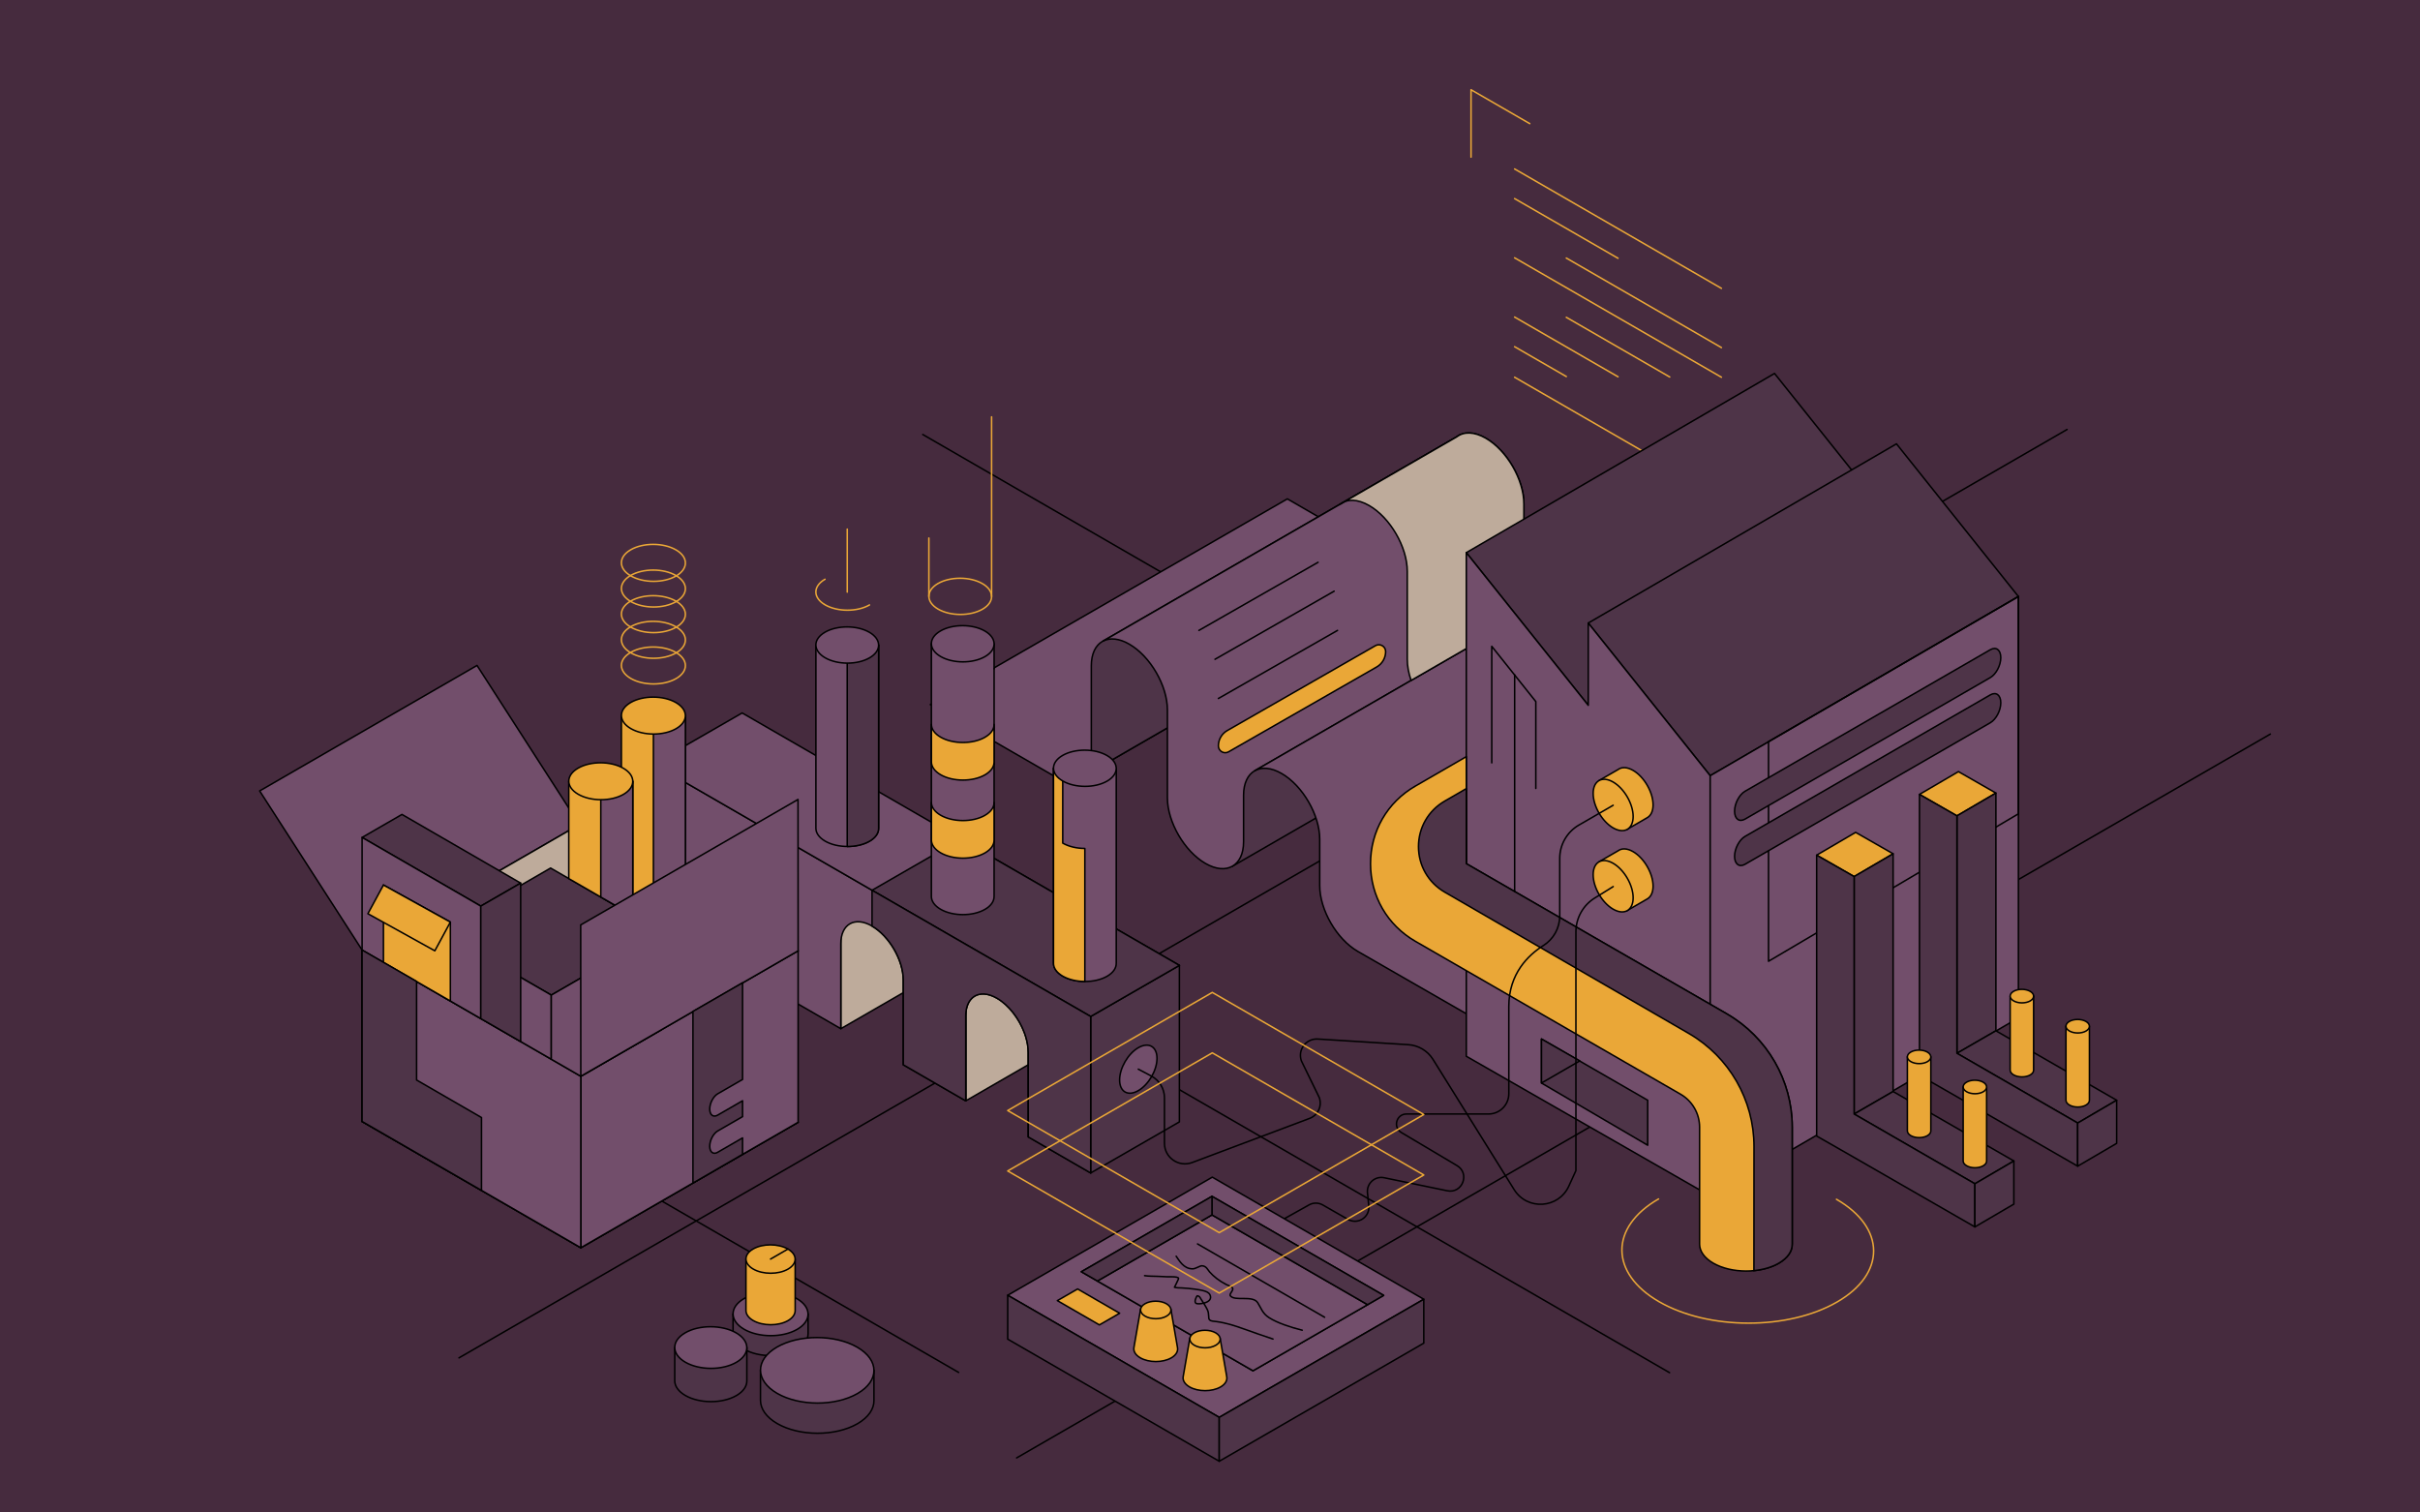 <?xml version="1.0" encoding="UTF-8"?><svg id="Layer_1" xmlns="http://www.w3.org/2000/svg" width="880" height="550" viewBox="0 0 880 550"><rect x="-24.48" y="-23.56" width="928.95" height="597.13" style="fill:#462b3e;"/><line x1="825.58" y1="266.94" x2="369.69" y2="530.15" style="fill:#724e6b; stroke:#000; stroke-linecap:round; stroke-linejoin:round; stroke-width:.55px;"/><line x1="751.66" y1="156.17" x2="166.91" y2="493.77" style="fill:#724e6b; stroke:#000; stroke-linecap:round; stroke-linejoin:round; stroke-width:.55px;"/><line x1="427.08" y1="395.22" x2="607.11" y2="499.16" style="fill:#724e6b; stroke:#000; stroke-linecap:round; stroke-linejoin:round; stroke-width:.55px;"/><line x1="199.76" y1="413.14" x2="348.59" y2="499.07" style="fill:#724e6b; stroke:#000; stroke-linecap:round; stroke-linejoin:round; stroke-width:.55px;"/><line x1="335.55" y1="158" x2="684.17" y2="359.27" style="fill:#724e6b; stroke:#000; stroke-linecap:round; stroke-linejoin:round; stroke-width:.55px;"/><polyline points="534.92 57.14 534.92 32.63 556.28 44.96" style="fill:none; stroke:#eaa737; stroke-linecap:round; stroke-linejoin:round; stroke-width:.55px;"/><line x1="550.77" y1="61.44" x2="625.97" y2="104.86" style="fill:none; stroke:#eaa737; stroke-linecap:round; stroke-linejoin:round; stroke-width:.55px;"/><line x1="550.77" y1="72.22" x2="588.37" y2="93.92" style="fill:none; stroke:#eaa737; stroke-linecap:round; stroke-linejoin:round; stroke-width:.55px;"/><line x1="569.57" y1="93.84" x2="625.97" y2="126.4" style="fill:none; stroke:#eaa737; stroke-linecap:round; stroke-linejoin:round; stroke-width:.55px;"/><line x1="550.77" y1="93.76" x2="625.97" y2="137.18" style="fill:none; stroke:#eaa737; stroke-linecap:round; stroke-linejoin:round; stroke-width:.55px;"/><line x1="550.77" y1="137.18" x2="625.97" y2="180.59" style="fill:none; stroke:#eaa737; stroke-linecap:round; stroke-linejoin:round; stroke-width:.55px;"/><line x1="569.57" y1="115.39" x2="607.17" y2="137.09" style="fill:none; stroke:#eaa737; stroke-linecap:round; stroke-linejoin:round; stroke-width:.55px;"/><line x1="550.77" y1="115.3" x2="588.37" y2="137.01" style="fill:none; stroke:#eaa737; stroke-linecap:round; stroke-linejoin:round; stroke-width:.55px;"/><line x1="550.77" y1="126.08" x2="569.57" y2="136.93" style="fill:none; stroke:#eaa737; stroke-linecap:round; stroke-linejoin:round; stroke-width:.55px;"/><path d="M522.66,207.97c-2.52,1.59-6.09,1.43-10.04-.85l-44.49-25.71-129.83,74.81,44.69,25.8c3.79,2.19,7.22,2.42,9.72,1.04l129.95-75.09Z" style="fill:#724e6b; stroke:#000; stroke-linecap:round; stroke-linejoin:round; stroke-width:.55px;"/><path d="M392.71,283.06c2.55-1.41,4.13-4.5,4.13-8.93v-32.01c0-4.38,1.55-7.46,4.05-8.89l130.29-75.23c-2.89,1.24-4.71,4.46-4.71,9.22v32.01c0,4.24-1.45,7.25-3.81,8.74l-129.95,75.09Z" style="fill:#4e3448; stroke:#000; stroke-linecap:round; stroke-linejoin:round; stroke-width:.55px;"/><polygon points="448.1 281.82 493.32 255.72 493.32 288.92 448.1 315.03 448.1 281.82" style="fill:#4e3448; stroke:#000; stroke-linecap:round; stroke-linejoin:round; stroke-width:.55px;"/><path d="M554.15,183.23c0-8.77-6.2-19.47-13.85-23.88h0c-4.23-2.44-8.02-2.45-10.56-.49l-128.59,74.24c2.48-1.26,5.83-.98,9.51,1.15h0c7.65,4.41,13.85,15.11,13.85,23.88v31.98c0,8.77,6.2,19.47,13.85,23.88h0c7.65,4.41,13.85.88,13.85-7.89v-16.93c0-4.38,1.55-7.46,4.05-8.89l99.29-57.33c-.89-2.61-1.4-5.25-1.4-7.73v-31.98Z" style="fill:#724e6b; stroke:#000; stroke-linecap:round; stroke-linejoin:round; stroke-width:.55px;"/><path d="M555.55,222.95c2.24,6.59,6.97,12.98,12.45,16.15h0c7.65,4.41,13.85.88,13.85-7.89v-16.93c0-4.05,1.33-6.98,3.51-8.53l-29.8,17.21Z" style="fill:#724e6b; stroke:#000; stroke-linecap:round; stroke-linejoin:round; stroke-width:.55px;"/><path d="M585.36,205.74l1.2-.69c-.43.18-.82.42-1.2.69Z" style="fill:#724e6b; stroke:#000; stroke-linecap:round; stroke-linejoin:round; stroke-width:.55px;"/><path d="M623.38,271.07h0c-7.65-4.41-13.85-15.11-13.85-23.88v-16.93c0-8.77-6.2-19.47-13.85-23.88h0c-3.5-2.02-6.7-2.38-9.14-1.33l-130.29,75.23c2.51-1.43,5.97-1.21,9.8,1h0c7.65,4.41,13.85,15.11,13.85,23.88v16.93c0,8.77,6.2,19.47,13.85,23.88h0l51.87,29.8,129.55-74.8-51.79-29.9Z" style="fill:#724e6b; stroke:#000; stroke-linecap:round; stroke-linejoin:round; stroke-width:.55px;"/><path d="M487.32,183.35c2.54-1.96,6.33-1.95,10.56.49h0c7.65,4.41,13.85,15.11,13.85,23.88v31.98c0,2.49.5,5.13,1.39,7.74l42.41-24.49c-.89-2.61-1.39-5.25-1.39-7.74v-31.98c0-8.77-6.2-19.47-13.85-23.88h0c-4.23-2.44-8.02-2.45-10.56-.49l-42.41,24.49Z" style="fill:#beab9b; stroke:#000; stroke-linecap:round; stroke-linejoin:round; stroke-width:.55px;"/><polygon points="645.28 135.8 533.2 200.96 577.55 256.48 689.63 191.32 645.28 135.8" style="fill:#4e3448; stroke:#000; stroke-linecap:round; stroke-linejoin:round; stroke-width:.55px;"/><polygon points="689.63 161.4 577.55 226.56 621.89 282.08 733.97 216.93 689.63 161.4" style="fill:#4e3448; stroke:#000; stroke-linecap:round; stroke-linejoin:round; stroke-width:.55px;"/><polygon points="621.89 282.08 577.55 226.56 577.55 256.48 577.55 256.48 577.54 256.48 577.55 256.48 533.2 200.96 533.2 384.1 621.89 434.89 621.89 282.08" style="fill:#724e6b; stroke:#000; stroke-linecap:round; stroke-linejoin:round; stroke-width:.55px;"/><polygon points="560.54 377.82 560.54 393.84 599.16 416.45 599.16 400.09 560.54 377.82" style="fill:#4e3448; stroke:#000; stroke-linecap:round; stroke-linejoin:round; stroke-width:.55px;"/><polygon points="733.97 370.16 621.89 435.31 621.89 282.08 733.97 216.92 733.97 370.16" style="fill:#724e6b; stroke:#000; stroke-linecap:round; stroke-linejoin:round; stroke-width:.55px;"/><polygon points="733.97 295.93 643.1 349.56 643.1 269.68 733.97 216.92 733.97 295.93" style="fill:none; stroke:#000; stroke-linecap:round; stroke-linejoin:round; stroke-width:.55px;"/><polygon points="382.77 382.07 351.18 400.31 351.18 348.78 382.77 330.54 382.77 382.07" style="fill:#beab9b; stroke:#000; stroke-linecap:round; stroke-linejoin:round; stroke-width:.55px;"/><polygon points="337.35 355.84 305.75 374.08 305.75 322.55 337.35 304.31 337.35 355.84" style="fill:#beab9b; stroke:#000; stroke-linecap:round; stroke-linejoin:round; stroke-width:.55px;"/><polygon points="291.92 329.61 260.33 347.85 260.33 296.33 291.92 278.09 291.92 329.61" style="fill:#4e3448; stroke:#000; stroke-linecap:round; stroke-linejoin:round; stroke-width:.55px;"/><path d="M237.61,277.83v56.91s22.71,13.11,22.71,13.11v-30.85c0-7.2,5.08-10.1,11.36-6.48h0c6.27,3.62,11.36,12.39,11.36,19.59v30.85s22.71,13.11,22.71,13.11v-30.85c0-7.2,5.08-10.1,11.36-6.48h0c6.27,3.62,11.36,12.39,11.36,19.59v30.85s22.71,13.11,22.71,13.11v-30.85c0-7.2,5.08-10.1,11.36-6.48h0c6.27,3.62,11.36,12.39,11.36,19.59v30.85s22.71,13.11,22.71,13.11v-56.91s-159-91.8-159-91.8Z" style="fill:#724e6b; stroke:#000; stroke-linecap:round; stroke-linejoin:round; stroke-width:.55px;"/><polygon points="269.87 259.26 237.61 277.83 396.61 369.63 428.87 351.05 269.87 259.26" style="fill:#724e6b; stroke:#000; stroke-linecap:round; stroke-linejoin:round; stroke-width:.55px;"/><polygon points="428.87 351.05 428.87 407.96 396.61 426.54 396.61 369.63 428.87 351.05" style="fill:#4e3448; stroke:#000; stroke-linecap:round; stroke-linejoin:round; stroke-width:.55px;"/><polygon points="349.37 305.15 317.11 323.73 396.61 369.63 428.87 351.05 349.37 305.15" style="fill:#4e3448; stroke:#000; stroke-linecap:round; stroke-linejoin:round; stroke-width:.55px;"/><path d="M319.5,301.23h0v-66.68h-22.81v66.65h0v.03h0c.02,1.68,1.14,3.36,3.36,4.64,4.47,2.58,11.69,2.59,16.13.03,2.23-1.29,3.33-2.98,3.31-4.67Z" style="fill:#724e6b; stroke:#000; stroke-linecap:round; stroke-linejoin:round; stroke-width:.55px;"/><path d="M308.09,307.82c2.93.01,5.86-.63,8.09-1.91s3.33-2.98,3.31-4.67h0v-66.68h-11.41v73.26Z" style="fill:#4e3448; stroke:#000; stroke-linecap:round; stroke-linejoin:round; stroke-width:.55px;"/><path d="M316.18,239.23c-4.44,2.56-11.66,2.55-16.13-.03-4.47-2.58-4.49-6.75-.05-9.31,4.44-2.56,11.66-2.55,16.13.03,4.47,2.58,4.49,6.75.05,9.31Z" style="fill:#724e6b; stroke:#000; stroke-linecap:round; stroke-linejoin:round; stroke-width:.55px;"/><path d="M361.49,326.01h0v-91.92h-22.81v91.89h0v.03h0c.02,1.68,1.14,3.36,3.36,4.64,4.47,2.58,11.69,2.59,16.13.03,2.23-1.29,3.33-2.98,3.31-4.67Z" style="fill:#724e6b; stroke:#000; stroke-linecap:round; stroke-linejoin:round; stroke-width:.55px;"/><path d="M358.18,238.77c-4.44,2.56-11.66,2.55-16.13-.03-4.47-2.58-4.49-6.75-.05-9.31,4.44-2.56,11.66-2.55,16.13.03,4.47,2.58,4.49,6.75.05,9.31Z" style="fill:#724e6b; stroke:#000; stroke-linecap:round; stroke-linejoin:round; stroke-width:.55px;"/><path d="M405.91,350.32h0v-70.95h-22.81v70.93h0v.03h0c.02,1.68,1.14,3.36,3.36,4.64,4.47,2.58,11.69,2.59,16.13.03,2.23-1.29,3.33-2.98,3.31-4.67Z" style="fill:#724e6b; stroke:#000; stroke-linecap:round; stroke-linejoin:round; stroke-width:.55px;"/><path d="M386.46,279.37h-3.37v70.93h0v.03h0c.02,1.68,1.14,3.36,3.36,4.64,2.23,1.28,5.13,1.93,8.04,1.94v-48.38c-2.91-.01-5.82-.66-8.04-1.94v-3.85s0-23.36,0-23.36Z" style="fill:#eaa737; stroke:#000; stroke-linecap:round; stroke-linejoin:round; stroke-width:.55px;"/><path d="M402.59,284.04c-4.44,2.56-11.66,2.55-16.13-.03-4.47-2.58-4.49-6.75-.05-9.31,4.44-2.56,11.66-2.55,16.13.03,4.47,2.58,4.49,6.75.05,9.31Z" style="fill:#724e6b; stroke:#000; stroke-linecap:round; stroke-linejoin:round; stroke-width:.55px;"/><path d="M651.73,409.85c0-16.92-9.1-32.69-23.76-41.15l-94.76-54.64v-38.92s-18.56,10.72-18.56,10.72c-10.2,5.89-16.28,16.43-16.28,28.21,0,11.77,6.09,22.32,16.29,28.21l96.47,55.63c4.26,2.46,6.9,7.04,6.9,11.96v42.55s0,.04,0,.06h0s0,0,0,0c.03,2.48,1.68,4.96,4.97,6.86,6.6,3.81,17.27,3.83,23.83.04,3.29-1.9,4.92-4.4,4.9-6.9h.01v-42.61Z" style="fill:#eaa737; stroke:#000; stroke-linecap:round; stroke-linejoin:round; stroke-width:.55px;"/><path d="M627.96,368.7l-94.76-54.64v-27.29s-7.82,4.52-7.82,4.52c-5.99,3.46-9.57,9.65-9.57,16.57,0,6.92,3.58,13.11,9.57,16.57l88.71,51.36c14.7,8.51,23.75,24.21,23.73,41.19l-.03,45-.11.08c3.34-.32,6.55-1.21,9.12-2.69,3.29-1.9,4.92-4.4,4.9-6.9h.01v-42.61c0-16.92-9.1-32.69-23.76-41.15Z" style="fill:#4e3448; stroke:#000; stroke-linecap:round; stroke-linejoin:round; stroke-width:.55px;"/><path d="M601.12,292.68c0-4.61-3.25-10.22-7.27-12.54-2.19-1.26-4.14-1.28-5.48-.29l-6.83,3.94,10,17.86,7.43-4.29s.03-.02.04-.02l.03-.02h0c1.29-.76,2.08-2.36,2.08-4.64Z" style="fill:#eaa737; stroke:#000; stroke-linecap:round; stroke-linejoin:round; stroke-width:.55px;"/><path d="M593.87,296.92c0,4.61-3.25,6.46-7.27,4.14-4.02-2.32-7.27-7.93-7.27-12.54,0-4.61,3.25-6.46,7.27-4.14,4.02,2.32,7.27,7.93,7.27,12.54Z" style="fill:#eaa737; stroke:#000; stroke-linecap:round; stroke-linejoin:round; stroke-width:.55px;"/><path d="M601.12,322.23c0-4.61-3.25-10.22-7.27-12.54-2.19-1.26-4.14-1.28-5.48-.29l-6.83,3.94,10,17.86,7.43-4.29s.03-.02.04-.02l.03-.02h0c1.29-.76,2.08-2.36,2.08-4.64Z" style="fill:#eaa737; stroke:#000; stroke-linecap:round; stroke-linejoin:round; stroke-width:.55px;"/><path d="M593.87,326.47c0,4.61-3.25,6.46-7.27,4.14-4.02-2.32-7.27-7.93-7.27-12.54,0-4.61,3.25-6.46,7.27-4.14,4.02,2.32,7.27,7.93,7.27,12.54Z" style="fill:#eaa737; stroke:#000; stroke-linecap:round; stroke-linejoin:round; stroke-width:.55px;"/><line x1="479.3" y1="204.47" x2="435.97" y2="229.24" style="fill:#724e6b; stroke:#000; stroke-linecap:round; stroke-linejoin:round; stroke-width:.55px;"/><line x1="485.14" y1="214.98" x2="441.82" y2="239.74" style="fill:#724e6b; stroke:#000; stroke-linecap:round; stroke-linejoin:round; stroke-width:.55px;"/><line x1="486.37" y1="229.24" x2="443.05" y2="254" style="fill:#724e6b; stroke:#000; stroke-linecap:round; stroke-linejoin:round; stroke-width:.55px;"/><path d="M500.63,242.53l-53.87,30.86c-1.65.95-3.71-.25-3.71-2.15h0c0-2.31,1.24-4.45,3.24-5.59l53.87-30.86c1.65-.95,3.71.25,3.71,2.15h0c0,2.31-1.24,4.45-3.24,5.59Z" style="fill:#eaa737; stroke:#000; stroke-linecap:round; stroke-linejoin:round; stroke-width:.55px;"/><polygon points="711.61 296.68 697.99 288.88 712.16 280.59 725.78 288.39 711.61 296.68" style="fill:#eaa737; stroke:#000; stroke-linecap:round; stroke-linejoin:round; stroke-width:.55px;"/><polygon points="725.78 288.39 725.78 374.84 711.61 383.02 711.61 296.68 725.78 288.39" style="fill:#4e3448; stroke:#000; stroke-linecap:round; stroke-linejoin:round; stroke-width:.55px;"/><polygon points="755.52 408.38 711.61 383.02 725.78 374.84 769.69 400.09 755.52 408.38" style="fill:#4e3448; stroke:#000; stroke-linecap:round; stroke-linejoin:round; stroke-width:.55px;"/><polygon points="755.52 408.38 711.61 383.02 711.61 296.68 697.99 288.88 697.99 391.03 707.03 396.19 707.03 396.19 755.52 424.06 755.52 408.38" style="fill:#4e3448; stroke:#000; stroke-linecap:round; stroke-linejoin:round; stroke-width:.55px;"/><polygon points="769.69 400.09 769.69 415.77 755.52 424.06 755.52 408.38 769.69 400.09" style="fill:#4e3448; stroke:#000; stroke-linecap:round; stroke-linejoin:round; stroke-width:.55px;"/><path d="M759.79,373.18h-8.53v26.91h0s0,.01,0,.01c0,.63.43,1.26,1.26,1.74,1.67.96,4.37.97,6.03.01.83-.48,1.25-1.11,1.24-1.75h0v-26.92Z" style="fill:#eaa737; stroke:#000; stroke-linecap:round; stroke-linejoin:round; stroke-width:.55px;"/><path d="M758.55,374.92c-1.66.96-4.36.95-6.03-.01-1.67-.96-1.68-2.52-.02-3.48,1.66-.96,4.36-.95,6.03.01s1.68,2.52.02,3.48Z" style="fill:#eaa737; stroke:#000; stroke-linecap:round; stroke-linejoin:round; stroke-width:.55px;"/><path d="M739.5,362.22h-8.53v26.91h0s0,.01,0,.01c0,.63.43,1.26,1.26,1.74,1.67.96,4.37.97,6.03.01.83-.48,1.25-1.11,1.24-1.75h0v-26.92Z" style="fill:#eaa737; stroke:#000; stroke-linecap:round; stroke-linejoin:round; stroke-width:.55px;"/><path d="M738.26,363.97c-1.66.96-4.36.95-6.03-.01s-1.68-2.52-.02-3.48,4.36-.95,6.03.01c1.67.96,1.68,2.52.02,3.48Z" style="fill:#eaa737; stroke:#000; stroke-linecap:round; stroke-linejoin:round; stroke-width:.55px;"/><polygon points="674.23 318.76 660.6 310.97 674.77 302.68 688.4 310.47 674.23 318.76" style="fill:#eaa737; stroke:#000; stroke-linecap:round; stroke-linejoin:round; stroke-width:.55px;"/><polygon points="688.4 310.47 688.4 396.92 674.23 405.11 674.23 318.76 688.4 310.47" style="fill:#4e3448; stroke:#000; stroke-linecap:round; stroke-linejoin:round; stroke-width:.55px;"/><polygon points="718.14 430.47 674.23 405.11 688.4 396.92 732.31 422.18 718.14 430.47" style="fill:#4e3448; stroke:#000; stroke-linecap:round; stroke-linejoin:round; stroke-width:.55px;"/><polygon points="718.14 430.47 674.23 405.11 674.23 318.76 660.6 310.97 660.6 413.11 669.65 418.28 669.65 418.27 718.14 446.15 718.14 430.47" style="fill:#4e3448; stroke:#000; stroke-linecap:round; stroke-linejoin:round; stroke-width:.55px;"/><polygon points="732.31 422.18 732.31 437.86 718.14 446.15 718.14 430.47 732.31 422.18" style="fill:#4e3448; stroke:#000; stroke-linecap:round; stroke-linejoin:round; stroke-width:.55px;"/><path d="M722.41,395.26h-8.53v26.91h0s0,.01,0,.01c0,.63.43,1.26,1.26,1.74,1.67.96,4.37.97,6.03.01.83-.48,1.25-1.11,1.24-1.75h0v-26.92Z" style="fill:#eaa737; stroke:#000; stroke-linecap:round; stroke-linejoin:round; stroke-width:.55px;"/><path d="M721.17,397.01c-1.66.96-4.36.95-6.03-.01-1.67-.96-1.68-2.52-.02-3.48,1.66-.96,4.36-.95,6.03.01s1.68,2.52.02,3.48Z" style="fill:#eaa737; stroke:#000; stroke-linecap:round; stroke-linejoin:round; stroke-width:.55px;"/><path d="M702.12,384.31h-8.53v26.91h0s0,.01,0,.01c0,.63.43,1.26,1.26,1.74,1.67.96,4.37.97,6.03.01.83-.48,1.25-1.11,1.24-1.75h0v-26.92Z" style="fill:#eaa737; stroke:#000; stroke-linecap:round; stroke-linejoin:round; stroke-width:.55px;"/><path d="M700.88,386.06c-1.66.96-4.36.95-6.03-.01-1.67-.96-1.68-2.52-.02-3.48,1.66-.96,4.36-.95,6.03.01,1.67.96,1.68,2.52.02,3.48Z" style="fill:#eaa737; stroke:#000; stroke-linecap:round; stroke-linejoin:round; stroke-width:.55px;"/><path d="M586.6,292.83l-12.43,7.18c-4.33,2.5-6.99,7.12-6.99,12.11v20.97c0,4.38-2.26,8.43-5.97,10.76-5.41,3.41-12.55,10.17-12.55,22.14v31.73c0,4.08-3.31,7.38-7.38,7.38h-29.84c-3.68,0-5.02,4.86-1.85,6.74l20.23,12.02c4.83,2.87,1.95,10.29-3.55,9.15l-22.95-4.74c-3.34-.69-6.4,2.06-6.06,5.46l.48,4.8c.41,4.09-3.98,6.93-7.55,4.89l-9.19-5.25c-1.54-.88-3.43-.89-4.98-.02l-11.62,6.5" style="fill:none; stroke:#000; stroke-linecap:round; stroke-linejoin:round; stroke-width:.55px;"/><polygon points="443.36 515.41 366.44 471.01 440.83 428.06 517.74 472.46 443.36 515.41" style="fill:#724e6b; stroke:#000; stroke-linecap:round; stroke-linejoin:round; stroke-width:.55px;"/><polygon points="366.44 471.01 366.44 486.96 443.36 531.37 443.36 515.41 366.44 471.01" style="fill:#4e3448; stroke:#000; stroke-linecap:round; stroke-linejoin:round; stroke-width:.55px;"/><polygon points="517.74 472.46 517.74 488.42 443.36 531.37 443.36 515.41 517.74 472.46" style="fill:#4e3448; stroke:#000; stroke-linecap:round; stroke-linejoin:round; stroke-width:.55px;"/><polygon points="455.63 498.47 393.21 462.46 440.72 435.04 503.14 471.05 455.63 498.47" style="fill:#724e6b; stroke:#000; stroke-linecap:round; stroke-linejoin:round; stroke-width:.55px;"/><polygon points="455.63 498.47 399.06 465.83 440.72 441.79 497.3 474.43 455.63 498.47" style="fill:#724e6b; stroke:#000; stroke-linecap:round; stroke-linejoin:round; stroke-width:.55px;"/><path d="M427.7,456.82c1.06,1.45,2.64,4.6,6.01,4.58,1.07,0,2.64-1.16,3.42-1.11,1.59.11,2.08,1.52,2.73,2.24,1.52,1.7,3.49,3.25,5.97,4.53.72.37,2.02.78,2.33,1.25.6.91-1.32,2.19-.76,2.9,1.64,2.1,8.12-.31,9.93,2.48,1.21,1.85,1.7,3.9,4.13,5.45,3.13,2,7.87,3.52,12.07,4.57" style="fill:none; stroke:#000; stroke-linecap:round; stroke-linejoin:round; stroke-width:.55px;"/><path d="M416.22,463.88c1.49.24,3.21.18,4.75.25,1.15.06,2.29.11,3.44.16.99.04,2.56-.08,3.48.15.98.25.69.56.35,1.27-.39.79-.72,1.61-1.16,2.39.79.24,1.82.21,2.68.25,1.53.08,3.03.21,4.52.41,1.3.17,2.79.39,3.96.78s1.77.99,1.93,1.8c.28,1.4-.96,2.34-3.26,2.69-.58.09-1.71.21-2.12-.19-.52-.49.12-2.2.56-2.64.86.1,1.02.63,1.28,1.04.84,1.32,1.74,2.63,2.4,3.99.41.84.44,1.65.5,2.52.03.42-.04.85.34,1.22.52.51,1.57.49,2.54.62,3.51.48,6.75,1.54,9.8,2.63,3.56,1.27,7.08,2.52,10.7,3.71" style="fill:none; stroke:#000; stroke-linecap:round; stroke-linejoin:round; stroke-width:.55px;"/><line x1="435.47" y1="452.34" x2="481.67" y2="479.01" style="fill:none; stroke:#000; stroke-linecap:round; stroke-linejoin:round; stroke-width:.55px;"/><polygon points="440.72 435.04 440.72 441.79 497.3 474.43 503.14 471.05 440.72 435.04" style="fill:#4e3448; stroke:#000; stroke-linecap:round; stroke-linejoin:round; stroke-width:.55px;"/><polygon points="393.21 462.46 399.06 465.83 440.72 441.79 440.72 435.04 393.21 462.46" style="fill:#4e3448; stroke:#000; stroke-linecap:round; stroke-linejoin:round; stroke-width:.55px;"/><path d="M446.08,500.53h0l-2.41-13.94h-10.99l-2.42,13.94h0c-.27,1.35.49,2.77,2.3,3.81,3.12,1.8,8.17,1.81,11.27.02,1.81-1.04,2.55-2.46,2.25-3.83Z" style="fill:#eaa737; stroke:#000; stroke-linecap:round; stroke-linejoin:round; stroke-width:.55px;"/><path d="M442.1,489.19c-2.15,1.24-5.65,1.24-7.81-.01s-2.18-3.27-.02-4.51c2.15-1.24,5.65-1.24,7.81.01s2.18,3.27.02,4.51Z" style="fill:#eaa737; stroke:#000; stroke-linecap:round; stroke-linejoin:round; stroke-width:.55px;"/><path d="M428.17,489.95h0l-2.41-13.94h-10.99l-2.42,13.94h0c-.27,1.35.49,2.77,2.3,3.81,3.12,1.8,8.17,1.81,11.27.02,1.81-1.04,2.55-2.46,2.25-3.83Z" style="fill:#eaa737; stroke:#000; stroke-linecap:round; stroke-linejoin:round; stroke-width:.55px;"/><path d="M424.19,478.61c-2.15,1.24-5.65,1.24-7.81-.01s-2.18-3.27-.02-4.51c2.15-1.24,5.65-1.24,7.81.01,2.16,1.25,2.18,3.27.02,4.51Z" style="fill:#eaa737; stroke:#000; stroke-linecap:round; stroke-linejoin:round; stroke-width:.55px;"/><polygon points="399.78 481.79 384.49 472.96 391.86 468.72 407.14 477.55 399.78 481.79" style="fill:#eaa737; stroke:#000; stroke-linecap:round; stroke-linejoin:round; stroke-width:.55px;"/><polygon points="211.2 453.73 131.67 407.81 210.7 362.18 290.23 408.1 211.2 453.73" style="fill:#beab9b; stroke:#000; stroke-linecap:round; stroke-linejoin:round; stroke-width:.55px;"/><polygon points="211.2 391.38 131.67 345.46 210.7 299.83 290.23 345.75 211.2 391.38" style="fill:#4e3448; stroke:#000; stroke-linecap:round; stroke-linejoin:round; stroke-width:.55px;"/><polygon points="211.2 453.73 131.67 407.81 210.7 362.18 290.23 408.1 211.2 453.73" style="fill:#beab9b; stroke:#000; stroke-linecap:round; stroke-linejoin:round; stroke-width:.55px;"/><polygon points="290.23 345.75 290.23 408.1 211.2 453.73 211.2 391.38 290.23 345.75" style="fill:#724e6b; stroke:#000; stroke-linecap:round; stroke-linejoin:round; stroke-width:.55px;"/><polygon points="94.42 287.61 131.67 345.46 210.7 299.83 173.46 241.98 94.42 287.61" style="fill:#724e6b; stroke:#000; stroke-linecap:round; stroke-linejoin:round; stroke-width:.55px;"/><polygon points="210.7 299.83 210.7 362.18 131.67 407.81 131.67 345.46 210.7 299.83" style="fill:#beab9b; stroke:#000; stroke-linecap:round; stroke-linejoin:round; stroke-width:.55px;"/><polygon points="131.67 345.46 131.67 407.81 211.2 453.73 211.2 391.38 131.67 345.46" style="fill:#724e6b; stroke:#000; stroke-linecap:round; stroke-linejoin:round; stroke-width:.55px;"/><polygon points="200.47 361.86 160.34 338.69 200.22 315.66 240.35 338.83 200.47 361.86" style="fill:#4e3448; stroke:#000; stroke-linecap:round; stroke-linejoin:round; stroke-width:.55px;"/><polygon points="160.34 338.69 160.34 362.01 200.47 385.18 200.47 361.86 160.34 338.69" style="fill:#724e6b; stroke:#000; stroke-linecap:round; stroke-linejoin:round; stroke-width:.55px;"/><polygon points="240.35 338.83 240.35 374.56 211.2 391.38 200.47 385.18 200.47 361.86 240.35 338.83" style="fill:#724e6b; stroke:#000; stroke-linecap:round; stroke-linejoin:round; stroke-width:.55px;"/><polygon points="249.23 340.97 225.96 327.53 225.96 260.21 249.23 260.21 249.23 340.97" style="fill:#eaa737; stroke:#000; stroke-linecap:round; stroke-linejoin:round; stroke-width:.55px;"/><polygon points="237.6 334.25 249.23 340.97 249.23 260.21 237.6 260.21 237.6 334.25" style="fill:#724e6b; stroke:#000; stroke-linecap:round; stroke-linejoin:round; stroke-width:.55px;"/><path d="M245.85,264.98c-4.53,2.61-11.89,2.6-16.45-.03-4.56-2.63-4.58-6.88-.05-9.5,4.53-2.61,11.89-2.6,16.45.03,4.56,2.63,4.58,6.88.05,9.5Z" style="fill:#eaa737; stroke:#000; stroke-linecap:round; stroke-linejoin:round; stroke-width:.55px;"/><polygon points="230.1 332.92 206.83 319.49 206.83 284.1 230.1 284.1 230.1 332.92" style="fill:#eaa737; stroke:#000; stroke-linecap:round; stroke-linejoin:round; stroke-width:.55px;"/><polygon points="218.47 326.2 230.1 332.92 230.1 284.1 218.47 284.1 218.47 326.2" style="fill:#724e6b; stroke:#000; stroke-linecap:round; stroke-linejoin:round; stroke-width:.55px;"/><path d="M226.72,288.86c-4.53,2.61-11.89,2.6-16.45-.03-4.56-2.63-4.58-6.88-.05-9.5s11.89-2.6,16.45.03,4.58,6.88.05,9.5Z" style="fill:#eaa737; stroke:#000; stroke-linecap:round; stroke-linejoin:round; stroke-width:.55px;"/><polygon points="211.2 391.38 211.16 336.34 290.19 290.71 290.23 345.75 211.2 391.38" style="fill:#724e6b; stroke:#000; stroke-linecap:round; stroke-linejoin:round; stroke-width:.55px;"/><polygon points="174.83 329.5 131.67 304.53 146.17 296.16 189.33 321.13 174.83 329.5" style="fill:#4e3448; stroke:#000; stroke-linecap:round; stroke-linejoin:round; stroke-width:.55px;"/><polygon points="131.67 304.53 131.67 345.48 174.83 370.4 174.83 329.5 131.67 304.53" style="fill:#724e6b; stroke:#000; stroke-linecap:round; stroke-linejoin:round; stroke-width:.55px;"/><polygon points="189.33 321.13 174.83 329.5 174.83 370.4 189.33 378.77 189.33 321.13" style="fill:#4e3448; stroke:#000; stroke-linecap:round; stroke-linejoin:round; stroke-width:.55px;"/><path d="M260.98,419.02c-1.6.93-2.9-.06-2.9-2.2s1.3-4.62,2.9-5.55l9.04-5.22v-5.77s-9.04,5.22-9.04,5.22c-1.6.93-2.9-.06-2.9-2.2s1.3-4.62,2.9-5.55l9.04-5.22v-35.15s-18.04,10.41-18.04,10.41v62.41s18.04-10.44,18.04-10.44v-5.97s-9.04,5.22-9.04,5.22Z" style="fill:#4e3448; stroke:#000; stroke-linecap:round; stroke-linejoin:round; stroke-width:.55px;"/><polygon points="139.43 349.97 163.77 364.01 163.77 335.31 139.43 321.82 139.43 349.97" style="fill:#eaa737; stroke:#000; stroke-linecap:round; stroke-linejoin:round; stroke-width:.55px;"/><polygon points="133.78 332.26 158.12 345.75 163.77 335.31 139.43 321.82 133.78 332.26" style="fill:#eaa737; stroke:#000; stroke-linecap:round; stroke-linejoin:round; stroke-width:.55px;"/><line x1="337.77" y1="195.65" x2="337.77" y2="216.86" style="fill:none; stroke:#eaa737; stroke-linecap:round; stroke-linejoin:round; stroke-width:.55px;"/><line x1="360.58" y1="151.59" x2="360.58" y2="216.86" style="fill:none; stroke:#eaa737; stroke-linecap:round; stroke-linejoin:round; stroke-width:.55px;"/><polyline points="542.46 277.4 542.46 235.03 558.48 255.12 558.48 286.7" style="fill:none; stroke:#000; stroke-linecap:round; stroke-linejoin:round; stroke-width:.55px;"/><line x1="550.78" y1="245.41" x2="550.78" y2="324.2" style="fill:none; stroke:#000; stroke-linecap:round; stroke-linejoin:round; stroke-width:.55px;"/><path d="M357.27,221.53c-4.44,2.56-11.66,2.55-16.13-.03-4.47-2.58-4.49-6.75-.05-9.31,4.44-2.56,11.66-2.55,16.13.03,4.47,2.58,4.49,6.75.05,9.31Z" style="fill:none; stroke:#eaa737; stroke-linecap:round; stroke-linejoin:round; stroke-width:.55px;"/><line x1="308.09" y1="192.42" x2="308.09" y2="215.31" style="fill:none; stroke:#eaa737; stroke-linecap:round; stroke-linejoin:round; stroke-width:.55px;"/><path d="M316.18,219.98c-4.44,2.56-11.66,2.55-16.13-.03-4.47-2.58-4.49-6.75-.05-9.31" style="fill:none; stroke:#eaa737; stroke-linecap:round; stroke-linejoin:round; stroke-width:.55px;"/><path d="M373.9,382.58v30.85l4.96,2.87,17.75,10.25v-56.91l-79.5-45.9v13.03c6.27,3.62,11.36,12.39,11.36,19.59v30.85l22.71,13.11v-30.85c0-2.5.63-4.47,1.69-5.84,1.57-2.02,4.12-2.71,7.13-1.76.19.06.37.13.56.2.64.24,1.29.54,1.97.93,4.31,2.49,8.06,7.41,9.99,12.59.17.47.33.94.48,1.42.57,1.89.89,3.79.89,5.59h0Z" style="fill:#4e3448; stroke:#000; stroke-linecap:round; stroke-linejoin:round; stroke-width:.55px;"/><polygon points="361.49 277.78 361.49 277.77 361.49 277.77 361.49 277.78" style="fill:#eaa737; stroke:#000; stroke-linecap:round; stroke-linejoin:round; stroke-width:.55px;"/><polygon points="361.49 243.16 361.49 243.16 361.49 243.16 361.49 243.16" style="fill:#eaa737; stroke:#000; stroke-linecap:round; stroke-linejoin:round; stroke-width:.55px;"/><path d="M358.18,268.09c-4.44,2.56-11.66,2.55-16.13-.03-2.22-1.28-3.35-2.96-3.36-4.64v13.62c0,1.69,1.12,3.39,3.36,4.69,4.47,2.58,11.69,2.59,16.13.03,2.23-1.29,3.33-2.98,3.31-4.67h0v-13.64c0,1.68-1.1,3.36-3.31,4.63Z" style="fill:#eaa737; stroke:#000; stroke-linecap:round; stroke-linejoin:round; stroke-width:.55px;"/><path d="M358.18,296.48c-4.44,2.56-11.66,2.55-16.13-.03-2.22-1.28-3.35-2.96-3.36-4.64v13.62c0,1.69,1.12,3.39,3.36,4.69,4.47,2.58,11.69,2.59,16.13.03,2.23-1.29,3.33-2.98,3.31-4.67h0v-13.64c0,1.68-1.1,3.36-3.31,4.63Z" style="fill:#eaa737; stroke:#000; stroke-linecap:round; stroke-linejoin:round; stroke-width:.55px;"/><polygon points="560.54 393.83 574.45 385.79 560.54 377.82 560.54 393.83" style="fill:#4e3448; stroke:#000; stroke-linecap:round; stroke-linejoin:round; stroke-width:.55px;"/><path d="M420.73,384.87c0,4.31-3.05,9.56-6.8,11.73-3.76,2.17-6.8.43-6.8-3.88,0-4.31,3.05-9.56,6.8-11.73,3.76-2.17,6.8-.43,6.8,3.88Z" style="fill:#724e6b; stroke:#000; stroke-linecap:round; stroke-linejoin:round; stroke-width:.55px;"/><path d="M413.93,388.79l4.73,2.5c2.94,1.56,4.78,4.61,4.78,7.94v16.53c0,5.21,5.21,8.82,10.09,6.98l42.7-16.05c3.06-1.15,4.62-4.55,3.49-7.61l-6.47-13.26c-1.48-4.03,1.67-8.25,5.96-7.98l32.9,2.05c3.65.23,6.98,2.19,8.94,5.29l29.55,47.42c4.77,7.65,16.13,6.92,19.88-1.27l2.58-5.64v-86.83c0-5.01,2.59-9.67,6.86-12.31l6.7-4.15" style="fill:none; stroke:#000; stroke-linecap:round; stroke-linejoin:round; stroke-width:.55px;"/><polygon points="175.09 432.88 175.09 406.38 151.49 392.74 151.49 356.9 131.67 345.46 131.67 407.81 175.09 432.88" style="fill:#4e3448; stroke:#000; stroke-linecap:round; stroke-linejoin:round; stroke-width:.55px;"/><polygon points="443.36 470.21 366.44 425.81 440.83 382.86 517.74 427.27 443.36 470.21" style="fill:none; stroke:#eaa737; stroke-linecap:round; stroke-linejoin:round; stroke-width:.55px;"/><polygon points="443.36 448.24 366.44 403.84 440.83 360.89 517.74 405.29 443.36 448.24" style="fill:none; stroke:#eaa737; stroke-linecap:round; stroke-linejoin:round; stroke-width:.55px;"/><path d="M245.85,246.76c-4.53,2.61-11.89,2.6-16.45-.03-4.56-2.63-4.58-6.88-.05-9.5,4.53-2.61,11.89-2.6,16.45.03,4.56,2.63,4.58,6.88.05,9.5Z" style="fill:none; stroke:#eaa737; stroke-linecap:round; stroke-linejoin:round; stroke-width:.55px;"/><path d="M245.85,237.43c-4.53,2.61-11.89,2.6-16.45-.03-4.56-2.63-4.58-6.88-.05-9.5s11.89-2.6,16.45.03c4.56,2.63,4.58,6.88.05,9.5Z" style="fill:none; stroke:#eaa737; stroke-linecap:round; stroke-linejoin:round; stroke-width:.55px;"/><path d="M245.85,228.1c-4.53,2.61-11.89,2.6-16.45-.03-4.56-2.63-4.58-6.88-.05-9.5,4.53-2.61,11.89-2.6,16.45.03,4.56,2.63,4.58,6.88.05,9.5Z" style="fill:none; stroke:#eaa737; stroke-linecap:round; stroke-linejoin:round; stroke-width:.55px;"/><path d="M245.85,218.78c-4.53,2.61-11.89,2.6-16.45-.03-4.56-2.63-4.58-6.88-.05-9.5,4.53-2.61,11.89-2.6,16.45.03,4.56,2.63,4.58,6.88.05,9.5Z" style="fill:none; stroke:#eaa737; stroke-linecap:round; stroke-linejoin:round; stroke-width:.55px;"/><path d="M245.85,209.45c-4.53,2.61-11.89,2.6-16.45-.03-4.56-2.63-4.58-6.88-.05-9.5s11.89-2.6,16.45.03c4.56,2.63,4.58,6.88.05,9.5Z" style="fill:none; stroke:#eaa737; stroke-linecap:round; stroke-linejoin:round; stroke-width:.55px;"/><path d="M723.76,246.39l-89.2,51.47c-2.1,1.21-3.8-.07-3.8-2.87h0c0-2.8,1.7-6.04,3.8-7.26l89.2-51.47c2.1-1.21,3.8.07,3.8,2.87h0c0,2.8-1.7,6.04-3.8,7.26Z" style="fill:#4e3448; stroke:#000; stroke-linecap:round; stroke-linejoin:round; stroke-width:.55px;"/><path d="M723.76,262.81l-89.2,51.47c-2.1,1.21-3.8-.07-3.8-2.87h0c0-2.8,1.7-6.04,3.8-7.26l89.2-51.47c2.1-1.21,3.8.07,3.8,2.87h0c0,2.8-1.7,6.04-3.8,7.26Z" style="fill:#4e3448; stroke:#000; stroke-linecap:round; stroke-linejoin:round; stroke-width:.55px;"/><path d="M667.81,436.11c17.93,10.35,18.02,27.08.2,37.36-17.81,10.29-46.79,10.23-64.71-.12-17.93-10.35-18.02-27.08-.2-37.36" style="fill:none; stroke:#eaa737; stroke-linecap:round; stroke-linejoin:round; stroke-width:.55px;"/><path d="M293.85,485.08h0v-7.25h-27.28v7.24h0s0,.01,0,.01c.02,2.01,1.36,4.02,4.02,5.55,5.34,3.09,13.98,3.1,19.29.04,2.67-1.54,3.98-3.56,3.96-5.59Z" style="fill:#4e3448; stroke:#000; stroke-linecap:round; stroke-linejoin:round; stroke-width:.55px;"/><path d="M289.88,483.41c-5.31,3.07-13.95,3.05-19.29-.03-5.34-3.09-5.37-8.07-.06-11.14,5.31-3.07,13.95-3.05,19.29.03,5.34,3.09,5.37,8.07.06,11.14Z" style="fill:#724e6b; stroke:#000; stroke-linecap:round; stroke-linejoin:round; stroke-width:.55px;"/><path d="M289.15,476.58h0v-18.74h-17.89v18.73h0s0,0,0,0c.01,1.32.89,2.63,2.64,3.64,3.5,2.02,9.17,2.03,12.65.02,1.75-1.01,2.61-2.34,2.6-3.66Z" style="fill:#eaa737; stroke:#000; stroke-linecap:round; stroke-linejoin:round; stroke-width:.55px;"/><path d="M286.55,461.5c-3.48,2.01-9.15,2-12.65-.02-3.5-2.02-3.52-5.29-.04-7.3s9.15-2,12.65.02c3.5,2.02,3.52,5.29.04,7.3Z" style="fill:#eaa737; stroke:#000; stroke-linecap:round; stroke-linejoin:round; stroke-width:.55px;"/><line x1="280.21" y1="457.84" x2="286.51" y2="454.2" style="fill:#724e6b; stroke:#000; stroke-linecap:round; stroke-linejoin:round; stroke-width:.55px;"/><path d="M271.58,502.14h0v-12.13h-26.22v12.11h0s0,.01,0,.01c.02,1.93,1.31,3.86,3.87,5.33,5.14,2.96,13.44,2.98,18.54.03,2.56-1.48,3.83-3.42,3.81-5.37Z" style="fill:#4e3448; stroke:#000; stroke-linecap:round; stroke-linejoin:round; stroke-width:.55px;"/><path d="M267.77,495.39c-5.1,2.95-13.4,2.93-18.54-.03-5.14-2.97-5.16-7.76-.06-10.7,5.1-2.95,13.4-2.93,18.54.03,5.14,2.97,5.16,7.76.06,10.7Z" style="fill:#724e6b; stroke:#000; stroke-linecap:round; stroke-linejoin:round; stroke-width:.55px;"/><path d="M317.8,509.27h0v-10.97h-41.26v10.97h0c.03,3.04,2.06,6.07,6.09,8.4,8.08,4.67,21.15,4.69,29.18.05,4.03-2.33,6.03-5.39,5.99-8.45Z" style="fill:#4e3448; stroke:#000; stroke-linecap:round; stroke-linejoin:round; stroke-width:.55px;"/><path d="M311.81,506.75c-8.03,4.64-21.1,4.61-29.18-.05-8.08-4.67-8.12-12.21-.09-16.85,8.03-4.64,21.1-4.61,29.18.05,8.08,4.67,8.12,12.21.09,16.85Z" style="fill:#724e6b; stroke:#000; stroke-linecap:round; stroke-linejoin:round; stroke-width:.55px;"/></svg>